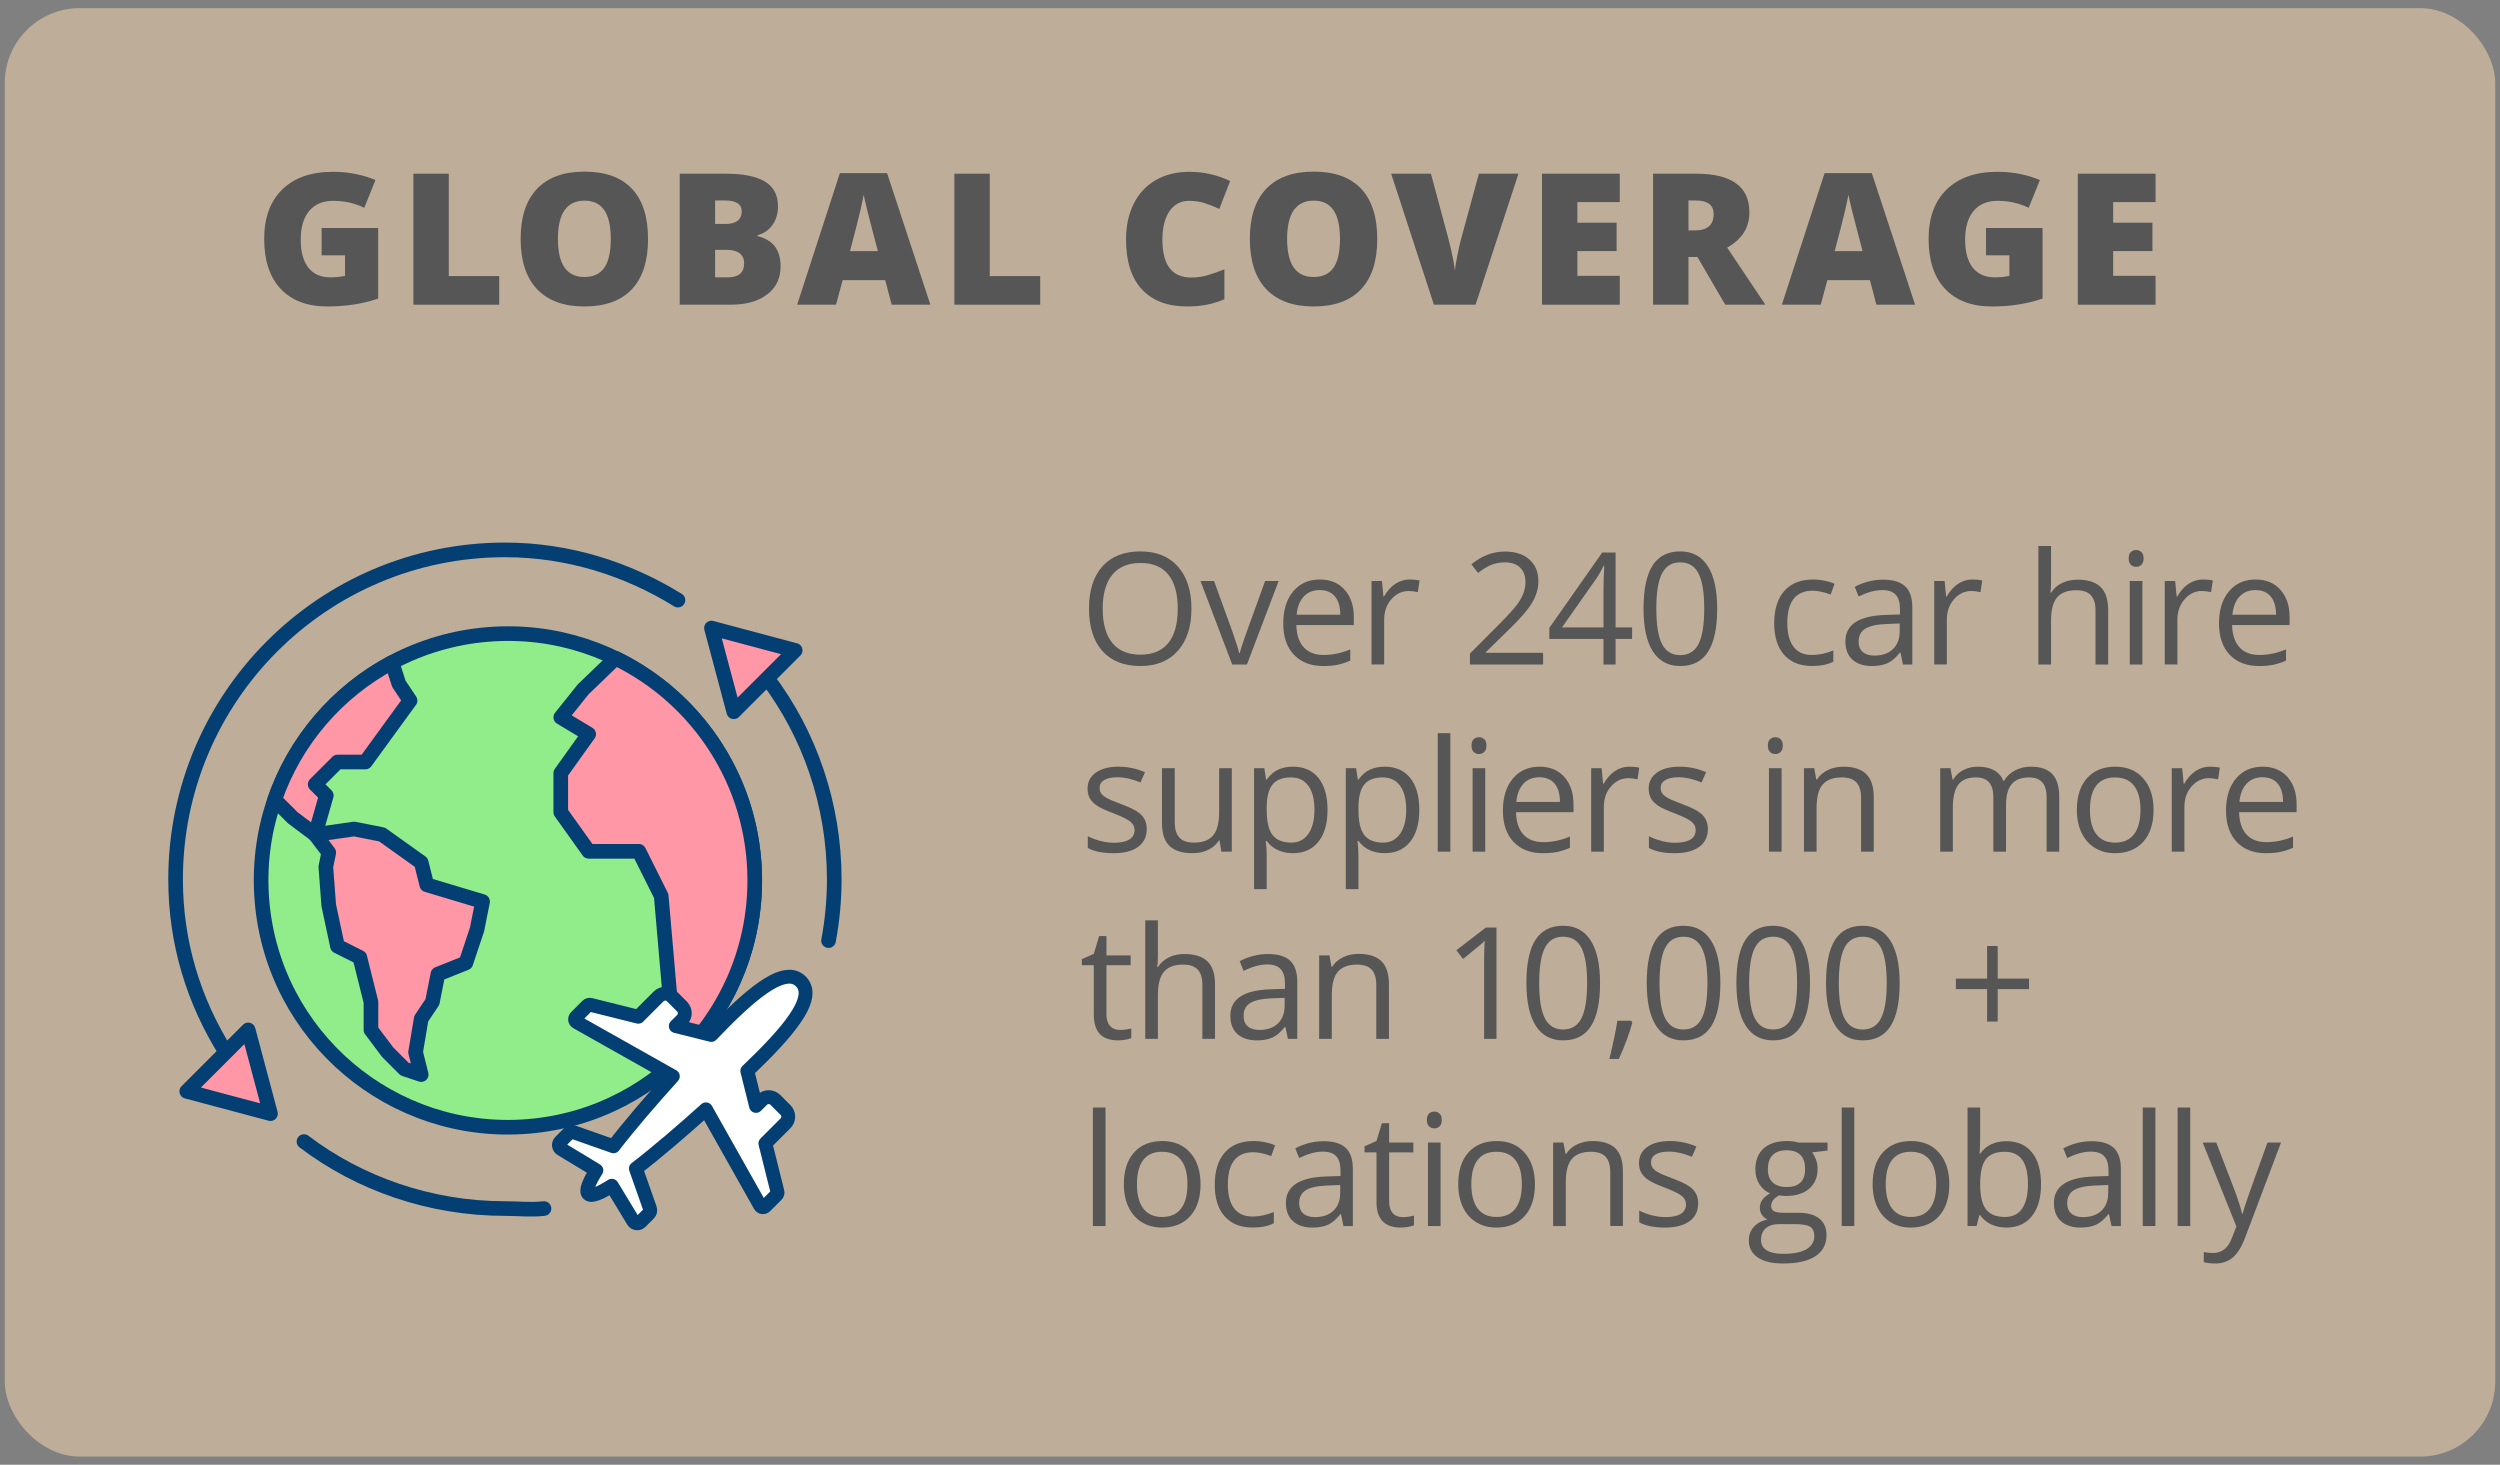 <?xml version="1.0" encoding="UTF-8"?>
<svg id="Layer_1" xmlns="http://www.w3.org/2000/svg" version="1.1" viewBox="0 0 475.816 278.774">
  <rect x="0" y="0" width="475.816" height="278.774" fill="#808080" stroke="none"/>
  <!-- Generator: Adobe Illustrator 29.2.0, SVG Export Plug-In . SVG Version: 2.1.0 Build 108)  -->
  <defs>
    <style>
      .st0 {
        fill: #fff;
        stroke-width: 2.639px;
      }

      .st0, .st1, .st2, .st3 {
        stroke: #043f74;
        stroke-linecap: round;
        stroke-linejoin: round;
      }

      .st1 {
        fill: #91ed89;
      }

      .st1, .st2, .st3 {
        stroke-width: 2.787px;
      }

      .st2 {
        fill: none;
      }

      .st4 {
        fill: #565656;
      }

      .st3 {
        fill: #ff97a6;
      }

      .st5 {
        fill: #fdddb2;
        opacity: .5;
      }
    </style>
  </defs>
  <rect class="st5" x=".908" y="1.553" width="474" height="275.668" rx="14.255" ry="14.255"/>
  <g>
    <path class="st4" d="M226.764,115.847c0,3.392-.858,6.059-2.573,8.002-1.715,1.943-4.1,2.914-7.154,2.914-3.122,0-5.53-.954-7.226-2.863-1.696-1.909-2.544-4.602-2.544-8.081,0-3.45.85-6.125,2.551-8.024,1.701-1.899,4.117-2.848,7.248-2.848,3.044,0,5.422.966,7.132,2.899,1.711,1.933,2.566,4.6,2.566,8.002ZM209.876,115.847c0,2.87.611,5.047,1.834,6.53,1.223,1.484,2.998,2.225,5.327,2.225,2.348,0,4.121-.739,5.32-2.218,1.198-1.479,1.797-3.658,1.797-6.538,0-2.851-.597-5.013-1.79-6.487-1.194-1.473-2.96-2.211-5.298-2.211s-4.134.742-5.356,2.225-1.834,3.641-1.834,6.472Z"/>
    <path class="st4" d="M234.517,126.472l-6.03-15.887h2.58l3.421,9.422c.773,2.203,1.227,3.634,1.363,4.291h.116c.106-.512.442-1.573,1.007-3.182.565-1.609,1.834-5.119,3.805-10.531h2.58l-6.03,15.887h-2.812Z"/>
    <path class="st4" d="M251.83,126.762c-2.348,0-4.202-.715-5.559-2.145-1.358-1.43-2.037-3.416-2.037-5.958,0-2.561.631-4.595,1.892-6.103,1.261-1.508,2.955-2.261,5.081-2.261,1.99,0,3.566.655,4.725,1.964,1.16,1.31,1.739,3.037,1.739,5.182v1.522h-10.944c.048,1.865.519,3.281,1.414,4.247.894.966,2.152,1.45,3.776,1.45,1.71,0,3.402-.357,5.074-1.072v2.145c-.85.367-1.655.631-2.413.79-.759.16-1.674.239-2.747.239ZM251.177,112.31c-1.276,0-2.293.416-3.051,1.247-.759.831-1.206,1.981-1.341,3.45h8.306c0-1.517-.339-2.679-1.015-3.486s-1.643-1.211-2.899-1.211Z"/>
    <path class="st4" d="M268.285,110.295c.705,0,1.338.058,1.899.174l-.334,2.232c-.657-.145-1.237-.218-1.739-.218-1.285,0-2.385.522-3.298,1.566-.913,1.044-1.37,2.344-1.37,3.899v8.524h-2.406v-15.887h1.986l.276,2.943h.116c.589-1.034,1.3-1.831,2.131-2.392.831-.56,1.744-.841,2.74-.841Z"/>
    <path class="st4" d="M293.696,126.472h-13.93v-2.073l5.581-5.61c1.701-1.72,2.822-2.947,3.363-3.682.541-.734.947-1.45,1.218-2.145s.406-1.445.406-2.247c0-1.131-.343-2.027-1.029-2.689-.686-.662-1.638-.993-2.856-.993-.879,0-1.713.145-2.5.435s-1.665.817-2.631,1.58l-1.276-1.638c1.952-1.624,4.078-2.435,6.378-2.435,1.99,0,3.551.51,4.682,1.529s1.696,2.389,1.696,4.109c0,1.343-.377,2.672-1.131,3.986-.754,1.314-2.165,2.976-4.233,4.987l-4.639,4.537v.116h10.901v2.232Z"/>
    <path class="st4" d="M310.638,121.602h-3.146v4.871h-2.305v-4.871h-10.307v-2.102l10.06-14.336h2.551v14.249h3.146v2.189ZM305.188,119.413v-7.045c0-1.382.048-2.943.145-4.682h-.116c-.464.928-.898,1.696-1.304,2.305l-6.625,9.422h7.9Z"/>
    <path class="st4" d="M326.823,115.847c0,3.663-.577,6.398-1.732,8.205-1.155,1.807-2.921,2.711-5.298,2.711-2.281,0-4.015-.925-5.204-2.776-1.188-1.851-1.783-4.564-1.783-8.14,0-3.691.575-6.431,1.725-8.219,1.15-1.788,2.904-2.682,5.262-2.682,2.3,0,4.047.933,5.24,2.798,1.194,1.865,1.79,4.566,1.79,8.103ZM315.241,115.847c0,3.083.363,5.327,1.087,6.733.725,1.406,1.88,2.109,3.465,2.109,1.604,0,2.766-.713,3.486-2.138.72-1.425,1.08-3.66,1.08-6.704s-.36-5.274-1.08-6.69c-.72-1.415-1.882-2.124-3.486-2.124-1.585,0-2.74.698-3.465,2.095-.725,1.397-1.087,3.636-1.087,6.719Z"/>
    <path class="st4" d="M344.914,126.762c-2.3,0-4.08-.708-5.342-2.124-1.261-1.415-1.892-3.419-1.892-6.009,0-2.657.64-4.711,1.921-6.161s3.104-2.174,5.472-2.174c.763,0,1.527.082,2.29.247.763.164,1.363.357,1.797.58l-.739,2.044c-.532-.212-1.111-.389-1.739-.529-.629-.14-1.184-.21-1.667-.21-3.228,0-4.842,2.059-4.842,6.175,0,1.952.394,3.45,1.182,4.493.787,1.044,1.954,1.566,3.5,1.566,1.324,0,2.682-.285,4.073-.855v2.131c-1.063.551-2.402.826-4.015.826Z"/>
    <path class="st4" d="M362.184,126.472l-.478-2.261h-.116c-.793.995-1.583,1.67-2.37,2.022-.788.353-1.771.529-2.95.529-1.575,0-2.81-.406-3.704-1.218-.894-.812-1.341-1.967-1.341-3.464,0-3.209,2.566-4.89,7.697-5.045l2.696-.087v-.986c0-1.246-.268-2.167-.805-2.761-.536-.594-1.394-.892-2.573-.892-1.324,0-2.822.406-4.494,1.218l-.739-1.841c.783-.425,1.64-.759,2.573-1,.932-.241,1.867-.362,2.805-.362,1.894,0,3.298.42,4.211,1.261.913.841,1.37,2.189,1.37,4.044v10.843h-1.783ZM356.747,124.776c1.498,0,2.674-.411,3.53-1.232.855-.821,1.283-1.971,1.283-3.45v-1.435l-2.406.101c-1.913.068-3.293.365-4.139.891-.845.527-1.268,1.346-1.268,2.457,0,.87.263,1.532.79,1.986.526.454,1.263.681,2.21.681Z"/>
    <path class="st4" d="M375.379,110.295c.705,0,1.338.058,1.899.174l-.333,2.232c-.657-.145-1.237-.218-1.739-.218-1.285,0-2.385.522-3.298,1.566-.914,1.044-1.37,2.344-1.37,3.899v8.524h-2.406v-15.887h1.986l.276,2.943h.116c.589-1.034,1.3-1.831,2.131-2.392.831-.56,1.744-.841,2.74-.841Z"/>
    <path class="st4" d="M398.833,126.472v-10.278c0-1.295-.295-2.261-.884-2.899-.59-.638-1.513-.956-2.769-.956-1.672,0-2.892.454-3.66,1.362-.768.908-1.152,2.397-1.152,4.465v8.306h-2.406v-22.555h2.406v6.827c0,.822-.038,1.503-.116,2.044h.145c.473-.763,1.147-1.365,2.022-1.805.875-.44,1.872-.659,2.993-.659,1.943,0,3.4.462,4.371,1.384.971.923,1.457,2.389,1.457,4.4v10.364h-2.407Z"/>
    <path class="st4" d="M405.145,106.279c0-.551.135-.954.406-1.21.27-.256.609-.384,1.014-.384.386,0,.72.13,1,.391.28.261.42.662.42,1.203s-.14.945-.42,1.211c-.28.266-.614.399-1,.399-.406,0-.744-.133-1.014-.399-.271-.266-.406-.669-.406-1.211ZM407.755,126.472h-2.407v-15.887h2.407v15.887Z"/>
    <path class="st4" d="M419.259,110.295c.706,0,1.338.058,1.899.174l-.334,2.232c-.657-.145-1.237-.218-1.739-.218-1.285,0-2.385.522-3.298,1.566s-1.37,2.344-1.37,3.899v8.524h-2.407v-15.887h1.986l.275,2.943h.116c.59-1.034,1.3-1.831,2.131-2.392.831-.56,1.744-.841,2.74-.841Z"/>
    <path class="st4" d="M429.93,126.762c-2.348,0-4.201-.715-5.559-2.145-1.358-1.43-2.037-3.416-2.037-5.958,0-2.561.631-4.595,1.892-6.103,1.261-1.508,2.955-2.261,5.081-2.261,1.991,0,3.566.655,4.726,1.964,1.16,1.31,1.739,3.037,1.739,5.182v1.522h-10.944c.048,1.865.519,3.281,1.414,4.247.894.966,2.153,1.45,3.776,1.45,1.71,0,3.402-.357,5.073-1.072v2.145c-.85.367-1.655.631-2.413.79-.759.16-1.674.239-2.747.239ZM429.277,112.31c-1.276,0-2.293.416-3.051,1.247-.759.831-1.205,1.981-1.341,3.45h8.306c0-1.517-.338-2.679-1.015-3.486-.677-.807-1.643-1.211-2.899-1.211Z"/>
    <path class="st4" d="M218.255,157.763c0,1.478-.551,2.619-1.653,3.421-1.102.802-2.648,1.203-4.639,1.203-2.107,0-3.749-.333-4.929-1v-2.232c.764.386,1.583.691,2.457.913.875.222,1.718.333,2.529.333,1.256,0,2.223-.2,2.899-.602.676-.401,1.015-1.012,1.015-1.834,0-.618-.268-1.147-.805-1.587-.536-.44-1.582-.959-3.138-1.558-1.479-.551-2.53-1.032-3.153-1.442-.623-.411-1.087-.877-1.392-1.399-.304-.522-.457-1.145-.457-1.87,0-1.295.527-2.317,1.58-3.066,1.053-.749,2.498-1.123,4.334-1.123,1.71,0,3.382.348,5.016,1.044l-.855,1.957c-1.594-.657-3.039-.986-4.334-.986-1.14,0-2,.179-2.58.536-.58.358-.87.85-.87,1.479,0,.425.109.788.326,1.087.217.299.568.585,1.051.855.483.271,1.411.662,2.783,1.174,1.884.686,3.157,1.377,3.82,2.073.662.696.993,1.57.993,2.624Z"/>
    <path class="st4" d="M223.587,146.21v10.306c0,1.295.295,2.261.884,2.899.589.638,1.512.957,2.769.957,1.662,0,2.877-.454,3.646-1.363.768-.908,1.152-2.392,1.152-4.45v-8.35h2.407v15.887h-1.986l-.348-2.131h-.131c-.493.783-1.176,1.382-2.051,1.797-.875.415-1.872.623-2.993.623-1.933,0-3.38-.459-4.341-1.377-.962-.918-1.442-2.387-1.442-4.407v-10.394h2.435Z"/>
    <path class="st4" d="M246.073,162.387c-1.034,0-1.979-.191-2.834-.573-.855-.382-1.573-.969-2.153-1.761h-.174c.116.928.174,1.807.174,2.638v6.537h-2.406v-23.019h1.957l.333,2.174h.116c.618-.87,1.338-1.498,2.16-1.884.821-.386,1.763-.58,2.827-.58,2.107,0,3.733.72,4.878,2.16,1.145,1.44,1.718,3.459,1.718,6.059s-.582,4.636-1.747,6.081c-1.165,1.445-2.781,2.167-4.849,2.167ZM245.725,147.964c-1.624,0-2.798.449-3.522,1.348-.725.899-1.097,2.329-1.116,4.291v.536c0,2.233.372,3.83,1.116,4.791.744.962,1.937,1.443,3.58,1.443,1.372,0,2.447-.556,3.225-1.667.778-1.111,1.167-2.643,1.167-4.595,0-1.981-.389-3.501-1.167-4.559-.778-1.058-1.873-1.587-3.283-1.587Z"/>
    <path class="st4" d="M263.535,162.387c-1.034,0-1.979-.191-2.834-.573-.855-.382-1.573-.969-2.153-1.761h-.174c.116.928.174,1.807.174,2.638v6.537h-2.406v-23.019h1.957l.334,2.174h.116c.618-.87,1.338-1.498,2.16-1.884.822-.386,1.764-.58,2.827-.58,2.107,0,3.733.72,4.878,2.16,1.145,1.44,1.718,3.459,1.718,6.059s-.582,4.636-1.747,6.081-2.781,2.167-4.849,2.167ZM263.187,147.964c-1.624,0-2.798.449-3.523,1.348-.725.899-1.097,2.329-1.116,4.291v.536c0,2.233.372,3.83,1.116,4.791.744.962,1.938,1.443,3.581,1.443,1.372,0,2.447-.556,3.225-1.667.778-1.111,1.167-2.643,1.167-4.595,0-1.981-.389-3.501-1.167-4.559-.778-1.058-1.873-1.587-3.283-1.587Z"/>
    <path class="st4" d="M276.043,162.097h-2.406v-22.555h2.406v22.555Z"/>
    <path class="st4" d="M280.072,141.904c0-.551.135-.954.406-1.21.27-.256.609-.384,1.015-.384.386,0,.72.13,1,.391.28.261.42.662.42,1.203s-.14.945-.42,1.211c-.28.266-.614.399-1,.399-.406,0-.745-.133-1.015-.399s-.406-.669-.406-1.211ZM282.682,162.097h-2.406v-15.887h2.406v15.887Z"/>
    <path class="st4" d="M293.638,162.387c-2.349,0-4.202-.715-5.559-2.145-1.358-1.43-2.036-3.416-2.036-5.958,0-2.561.631-4.595,1.892-6.103,1.261-1.508,2.955-2.261,5.081-2.261,1.991,0,3.566.655,4.726,1.964,1.16,1.31,1.739,3.037,1.739,5.182v1.522h-10.944c.048,1.865.519,3.281,1.413,4.247.894.966,2.152,1.45,3.776,1.45,1.711,0,3.402-.357,5.074-1.072v2.145c-.851.367-1.655.631-2.414.79-.759.16-1.674.239-2.747.239ZM292.985,147.934c-1.276,0-2.293.416-3.051,1.247-.759.831-1.206,1.981-1.341,3.45h8.306c0-1.517-.338-2.679-1.015-3.486-.677-.807-1.643-1.211-2.899-1.211Z"/>
    <path class="st4" d="M310.093,145.92c.706,0,1.338.058,1.899.174l-.334,2.232c-.657-.145-1.237-.218-1.739-.218-1.285,0-2.385.522-3.298,1.566s-1.37,2.344-1.37,3.899v8.524h-2.407v-15.887h1.986l.275,2.943h.116c.59-1.034,1.3-1.831,2.131-2.392.831-.56,1.744-.841,2.74-.841Z"/>
    <path class="st4" d="M325.052,157.763c0,1.478-.551,2.619-1.653,3.421-1.102.802-2.648,1.203-4.639,1.203-2.107,0-3.75-.333-4.929-1v-2.232c.763.386,1.582.691,2.457.913.874.222,1.718.333,2.529.333,1.256,0,2.223-.2,2.899-.602.676-.401,1.015-1.012,1.015-1.834,0-.618-.268-1.147-.805-1.587-.536-.44-1.582-.959-3.138-1.558-1.479-.551-2.53-1.032-3.153-1.442s-1.087-.877-1.392-1.399-.457-1.145-.457-1.87c0-1.295.526-2.317,1.58-3.066,1.053-.749,2.498-1.123,4.334-1.123,1.71,0,3.382.348,5.015,1.044l-.855,1.957c-1.595-.657-3.039-.986-4.334-.986-1.141,0-2.001.179-2.58.536-.58.358-.87.85-.87,1.479,0,.425.109.788.326,1.087.217.299.567.585,1.051.855.483.271,1.411.662,2.783,1.174,1.884.686,3.158,1.377,3.82,2.073.662.696.993,1.57.993,2.624Z"/>
    <path class="st4" d="M336.475,141.904c0-.551.135-.954.406-1.21.27-.256.609-.384,1.015-.384.386,0,.72.13,1,.391.28.261.42.662.42,1.203s-.14.945-.42,1.211c-.28.266-.614.399-1,.399-.406,0-.745-.133-1.015-.399s-.406-.669-.406-1.211ZM339.084,162.097h-2.406v-15.887h2.406v15.887Z"/>
    <path class="st4" d="M354.212,162.097v-10.278c0-1.295-.295-2.261-.884-2.899-.59-.638-1.513-.956-2.769-.956-1.662,0-2.88.449-3.653,1.348-.773.899-1.16,2.382-1.16,4.45v8.335h-2.406v-15.887h1.957l.392,2.174h.116c.493-.783,1.184-1.389,2.073-1.819.889-.43,1.879-.645,2.972-.645,1.913,0,3.353.462,4.32,1.384.966.923,1.45,2.399,1.45,4.429v10.364h-2.406Z"/>
    <path class="st4" d="M389.524,162.097v-10.336c0-1.266-.271-2.215-.812-2.848-.541-.633-1.382-.949-2.522-.949-1.498,0-2.604.43-3.32,1.29-.715.86-1.072,2.184-1.072,3.972v8.871h-2.407v-10.336c0-1.266-.27-2.215-.812-2.848s-1.387-.949-2.537-.949c-1.508,0-2.612.452-3.312,1.355s-1.051,2.384-1.051,4.443v8.335h-2.406v-15.887h1.957l.391,2.174h.116c.454-.773,1.094-1.377,1.921-1.812.826-.435,1.752-.652,2.776-.652,2.484,0,4.107.899,4.871,2.696h.116c.474-.831,1.16-1.488,2.059-1.971.898-.483,1.923-.725,3.073-.725,1.797,0,3.143.462,4.037,1.384.894.923,1.341,2.399,1.341,4.429v10.364h-2.406Z"/>
    <path class="st4" d="M409.879,154.139c0,2.59-.652,4.612-1.957,6.067-1.305,1.455-3.107,2.182-5.407,2.182-1.42,0-2.682-.333-3.783-1-1.102-.667-1.952-1.624-2.551-2.87-.599-1.247-.899-2.706-.899-4.378,0-2.59.647-4.607,1.942-6.052,1.295-1.444,3.092-2.167,5.392-2.167,2.223,0,3.989.739,5.298,2.218,1.309,1.478,1.964,3.479,1.964,6.001ZM397.775,154.139c0,2.029.406,3.576,1.218,4.639.812,1.063,2.005,1.595,3.58,1.595s2.771-.529,3.588-1.587c.817-1.058,1.225-2.607,1.225-4.646,0-2.02-.408-3.554-1.225-4.602-.817-1.048-2.022-1.573-3.616-1.573-1.575,0-2.764.517-3.566,1.551-.802,1.034-1.203,2.575-1.203,4.624Z"/>
    <path class="st4" d="M420.594,145.92c.706,0,1.338.058,1.899.174l-.334,2.232c-.657-.145-1.237-.218-1.739-.218-1.285,0-2.385.522-3.298,1.566s-1.37,2.344-1.37,3.899v8.524h-2.407v-15.887h1.986l.275,2.943h.116c.59-1.034,1.3-1.831,2.131-2.392.831-.56,1.744-.841,2.74-.841Z"/>
    <path class="st4" d="M431.265,162.387c-2.348,0-4.202-.715-5.559-2.145-1.358-1.43-2.037-3.416-2.037-5.958,0-2.561.631-4.595,1.892-6.103,1.261-1.508,2.955-2.261,5.081-2.261,1.99,0,3.566.655,4.725,1.964,1.16,1.31,1.739,3.037,1.739,5.182v1.522h-10.944c.048,1.865.519,3.281,1.414,4.247.894.966,2.152,1.45,3.776,1.45,1.71,0,3.402-.357,5.074-1.072v2.145c-.85.367-1.655.631-2.413.79-.759.16-1.674.239-2.747.239ZM430.613,147.934c-1.276,0-2.293.416-3.051,1.247-.759.831-1.206,1.981-1.341,3.45h8.306c0-1.517-.339-2.679-1.015-3.486s-1.643-1.211-2.899-1.211Z"/>
    <path class="st4" d="M213.138,196.025c.425,0,.836-.031,1.232-.094.396-.063.71-.128.942-.196v1.841c-.261.126-.645.229-1.152.312-.507.082-.964.123-1.37.123-3.073,0-4.61-1.619-4.61-4.856v-9.451h-2.276v-1.16l2.276-1,1.015-3.392h1.392v3.682h4.61v1.87h-4.61v9.35c0,.957.227,1.691.681,2.203.454.512,1.078.768,1.87.768Z"/>
    <path class="st4" d="M228.842,197.722v-10.278c0-1.295-.295-2.261-.884-2.899s-1.512-.956-2.769-.956c-1.672,0-2.892.454-3.66,1.362-.768.908-1.152,2.397-1.152,4.465v8.306h-2.406v-22.555h2.406v6.827c0,.822-.039,1.503-.116,2.044h.145c.473-.763,1.147-1.365,2.022-1.805.875-.44,1.872-.659,2.993-.659,1.942,0,3.399.462,4.37,1.384.971.923,1.457,2.389,1.457,4.4v10.364h-2.406Z"/>
    <path class="st4" d="M245.125,197.722l-.478-2.261h-.116c-.793.995-1.583,1.67-2.37,2.022-.788.353-1.771.529-2.95.529-1.575,0-2.81-.406-3.704-1.218-.894-.812-1.341-1.967-1.341-3.464,0-3.209,2.566-4.89,7.697-5.045l2.696-.087v-.986c0-1.246-.268-2.167-.805-2.761-.536-.594-1.394-.892-2.573-.892-1.324,0-2.822.406-4.494,1.218l-.739-1.841c.783-.425,1.64-.759,2.573-1,.932-.241,1.867-.362,2.805-.362,1.894,0,3.298.42,4.211,1.261.913.841,1.37,2.189,1.37,4.044v10.843h-1.783ZM239.689,196.025c1.498,0,2.674-.411,3.53-1.232.855-.821,1.283-1.971,1.283-3.45v-1.435l-2.406.101c-1.913.068-3.293.365-4.139.891-.845.527-1.268,1.346-1.268,2.457,0,.87.263,1.532.79,1.986.526.454,1.263.681,2.21.681Z"/>
    <path class="st4" d="M261.944,197.722v-10.278c0-1.295-.295-2.261-.884-2.899-.59-.638-1.513-.956-2.769-.956-1.662,0-2.88.449-3.653,1.348s-1.16,2.382-1.16,4.45v8.335h-2.406v-15.887h1.957l.391,2.174h.116c.493-.783,1.184-1.389,2.073-1.819.889-.43,1.88-.645,2.972-.645,1.913,0,3.353.462,4.32,1.384.966.923,1.45,2.399,1.45,4.429v10.364h-2.407Z"/>
    <path class="st4" d="M284.819,197.722h-2.349v-15.105c0-1.256.038-2.445.116-3.566-.203.203-.43.416-.681.638-.251.222-1.401,1.165-3.45,2.827l-1.276-1.652,5.61-4.334h2.029v21.193Z"/>
    <path class="st4" d="M304.535,187.096c0,3.663-.578,6.398-1.732,8.205-1.155,1.807-2.921,2.711-5.298,2.711-2.281,0-4.015-.925-5.204-2.776-1.189-1.851-1.783-4.564-1.783-8.14,0-3.691.575-6.431,1.725-8.219,1.15-1.788,2.904-2.682,5.262-2.682,2.3,0,4.047.933,5.24,2.798,1.194,1.865,1.79,4.566,1.79,8.103ZM292.953,187.096c0,3.083.362,5.327,1.087,6.733.725,1.406,1.879,2.109,3.464,2.109,1.604,0,2.766-.713,3.486-2.138.72-1.425,1.08-3.66,1.08-6.704s-.36-5.274-1.08-6.69c-.72-1.415-1.882-2.124-3.486-2.124-1.585,0-2.74.698-3.464,2.095-.725,1.397-1.087,3.636-1.087,6.719Z"/>
    <path class="st4" d="M310.46,194.272l.218.334c-.251.966-.614,2.09-1.087,3.37-.474,1.28-.966,2.472-1.478,3.573h-1.812c.261-1.005.548-2.247.862-3.726.314-1.478.534-2.662.66-3.551h2.638Z"/>
    <path class="st4" d="M327.435,187.096c0,3.663-.577,6.398-1.732,8.205-1.155,1.807-2.921,2.711-5.298,2.711-2.281,0-4.015-.925-5.204-2.776-1.188-1.851-1.783-4.564-1.783-8.14,0-3.691.575-6.431,1.725-8.219,1.15-1.788,2.904-2.682,5.262-2.682,2.3,0,4.047.933,5.24,2.798,1.194,1.865,1.79,4.566,1.79,8.103ZM315.853,187.096c0,3.083.363,5.327,1.087,6.733.725,1.406,1.88,2.109,3.465,2.109,1.604,0,2.766-.713,3.486-2.138.72-1.425,1.08-3.66,1.08-6.704s-.36-5.274-1.08-6.69c-.72-1.415-1.882-2.124-3.486-2.124-1.585,0-2.74.698-3.465,2.095-.725,1.397-1.087,3.636-1.087,6.719Z"/>
    <path class="st4" d="M344.496,187.096c0,3.663-.577,6.398-1.732,8.205-1.155,1.807-2.921,2.711-5.298,2.711-2.281,0-4.015-.925-5.204-2.776-1.188-1.851-1.783-4.564-1.783-8.14,0-3.691.575-6.431,1.725-8.219,1.15-1.788,2.904-2.682,5.262-2.682,2.3,0,4.047.933,5.24,2.798,1.194,1.865,1.79,4.566,1.79,8.103ZM332.914,187.096c0,3.083.363,5.327,1.087,6.733.725,1.406,1.88,2.109,3.465,2.109,1.604,0,2.766-.713,3.486-2.138.72-1.425,1.08-3.66,1.08-6.704s-.36-5.274-1.08-6.69c-.72-1.415-1.882-2.124-3.486-2.124-1.585,0-2.74.698-3.465,2.095-.725,1.397-1.087,3.636-1.087,6.719Z"/>
    <path class="st4" d="M361.556,187.096c0,3.663-.577,6.398-1.732,8.205-1.155,1.807-2.921,2.711-5.298,2.711-2.281,0-4.015-.925-5.204-2.776s-1.783-4.564-1.783-8.14c0-3.691.575-6.431,1.725-8.219,1.15-1.788,2.904-2.682,5.262-2.682,2.3,0,4.047.933,5.24,2.798,1.193,1.865,1.79,4.566,1.79,8.103ZM349.974,187.096c0,3.083.362,5.327,1.087,6.733.725,1.406,1.879,2.109,3.464,2.109,1.604,0,2.766-.713,3.486-2.138.72-1.425,1.08-3.66,1.08-6.704s-.36-5.274-1.08-6.69c-.72-1.415-1.882-2.124-3.486-2.124-1.585,0-2.74.698-3.464,2.095-.725,1.397-1.087,3.636-1.087,6.719Z"/>
    <path class="st4" d="M380.213,186.256h5.972v2h-5.972v6.175h-2.015v-6.175h-5.943v-2h5.943v-6.204h2.015v6.204Z"/>
    <path class="st4" d="M210.413,233.347h-2.406v-22.555h2.406v22.555Z"/>
    <path class="st4" d="M228.495,225.388c0,2.59-.652,4.612-1.957,6.067-1.304,1.455-3.107,2.182-5.407,2.182-1.421,0-2.682-.333-3.783-1-1.102-.667-1.952-1.624-2.551-2.87-.599-1.247-.899-2.706-.899-4.378,0-2.59.648-4.607,1.943-6.052,1.295-1.444,3.092-2.167,5.392-2.167,2.222,0,3.989.739,5.298,2.218,1.309,1.478,1.964,3.479,1.964,6.001ZM216.391,225.388c0,2.029.406,3.576,1.218,4.639.812,1.063,2.005,1.595,3.581,1.595s2.771-.529,3.588-1.587c.817-1.058,1.225-2.607,1.225-4.646,0-2.02-.408-3.554-1.225-4.602-.817-1.048-2.022-1.573-3.617-1.573-1.575,0-2.764.517-3.566,1.551-.802,1.034-1.203,2.575-1.203,4.624Z"/>
    <path class="st4" d="M238.433,233.636c-2.3,0-4.081-.708-5.342-2.124-1.261-1.415-1.892-3.419-1.892-6.009,0-2.657.64-4.711,1.921-6.161s3.105-2.174,5.472-2.174c.763,0,1.527.082,2.29.247.763.164,1.363.357,1.797.58l-.739,2.044c-.532-.212-1.111-.389-1.739-.529-.628-.14-1.184-.21-1.667-.21-3.228,0-4.842,2.059-4.842,6.175,0,1.952.394,3.45,1.181,4.493s1.954,1.566,3.501,1.566c1.324,0,2.682-.285,4.073-.855v2.131c-1.063.551-2.401.826-4.015.826Z"/>
    <path class="st4" d="M255.702,233.347l-.478-2.261h-.116c-.792.995-1.582,1.67-2.37,2.022-.788.353-1.771.529-2.95.529-1.575,0-2.81-.406-3.704-1.218-.894-.812-1.341-1.967-1.341-3.464,0-3.209,2.566-4.89,7.697-5.045l2.696-.087v-.986c0-1.246-.268-2.167-.805-2.761-.536-.594-1.394-.892-2.573-.892-1.324,0-2.822.406-4.494,1.218l-.739-1.841c.783-.425,1.641-.759,2.573-1,.933-.241,1.867-.362,2.805-.362,1.894,0,3.298.42,4.211,1.261.913.841,1.37,2.189,1.37,4.044v10.843h-1.783ZM250.267,231.65c1.498,0,2.674-.411,3.53-1.232.855-.821,1.283-1.971,1.283-3.45v-1.435l-2.407.101c-1.913.068-3.293.365-4.138.891-.846.527-1.268,1.346-1.268,2.457,0,.87.263,1.532.79,1.986.527.454,1.263.681,2.211.681Z"/>
    <path class="st4" d="M266.942,231.65c.425,0,.836-.031,1.232-.094s.71-.128.942-.196v1.841c-.261.126-.645.229-1.152.312-.507.082-.964.123-1.37.123-3.073,0-4.61-1.619-4.61-4.856v-9.451h-2.276v-1.16l2.276-1,1.015-3.392h1.392v3.682h4.61v1.87h-4.61v9.35c0,.957.227,1.691.681,2.203.454.512,1.077.768,1.87.768Z"/>
    <path class="st4" d="M271.571,213.154c0-.551.135-.954.406-1.21.27-.256.609-.384,1.015-.384.386,0,.72.13,1,.391.28.261.42.662.42,1.203s-.14.945-.42,1.211c-.281.266-.614.399-1,.399-.406,0-.744-.133-1.015-.399-.271-.266-.406-.669-.406-1.211ZM274.181,233.347h-2.406v-15.887h2.406v15.887Z"/>
    <path class="st4" d="M292.138,225.388c0,2.59-.652,4.612-1.957,6.067-1.305,1.455-3.107,2.182-5.407,2.182-1.42,0-2.682-.333-3.783-1-1.102-.667-1.952-1.624-2.551-2.87-.599-1.247-.899-2.706-.899-4.378,0-2.59.647-4.607,1.942-6.052,1.295-1.444,3.092-2.167,5.392-2.167,2.223,0,3.989.739,5.298,2.218,1.309,1.478,1.964,3.479,1.964,6.001ZM280.034,225.388c0,2.029.406,3.576,1.218,4.639.812,1.063,2.005,1.595,3.58,1.595s2.771-.529,3.588-1.587c.817-1.058,1.225-2.607,1.225-4.646,0-2.02-.408-3.554-1.225-4.602-.817-1.048-2.022-1.573-3.616-1.573-1.575,0-2.764.517-3.566,1.551-.802,1.034-1.203,2.575-1.203,4.624Z"/>
    <path class="st4" d="M306.477,233.347v-10.278c0-1.295-.295-2.261-.884-2.899-.59-.638-1.513-.956-2.769-.956-1.662,0-2.88.449-3.653,1.348-.773.899-1.16,2.382-1.16,4.45v8.335h-2.406v-15.887h1.957l.392,2.174h.116c.493-.783,1.184-1.389,2.073-1.819.889-.43,1.879-.645,2.972-.645,1.913,0,3.353.462,4.32,1.384.966.923,1.45,2.399,1.45,4.429v10.364h-2.406Z"/>
    <path class="st4" d="M323.208,229.012c0,1.478-.551,2.619-1.653,3.421-1.102.802-2.648,1.203-4.639,1.203-2.107,0-3.75-.333-4.929-1v-2.232c.763.386,1.582.691,2.457.913.875.222,1.718.333,2.53.333,1.256,0,2.223-.2,2.899-.602.676-.401,1.015-1.012,1.015-1.834,0-.618-.268-1.147-.804-1.587-.536-.44-1.583-.959-3.138-1.558-1.479-.551-2.529-1.032-3.153-1.442-.623-.411-1.087-.877-1.392-1.399-.304-.522-.457-1.145-.457-1.87,0-1.295.527-2.317,1.58-3.066,1.053-.749,2.498-1.123,4.334-1.123,1.711,0,3.383.348,5.016,1.044l-.855,1.957c-1.595-.657-3.039-.986-4.334-.986-1.14,0-2,.179-2.58.536-.58.358-.87.85-.87,1.479,0,.425.109.788.326,1.087.217.299.568.585,1.051.855.483.271,1.411.662,2.783,1.174,1.884.686,3.158,1.377,3.82,2.073s.993,1.57.993,2.624Z"/>
    <path class="st4" d="M347.836,217.459v1.522l-2.943.348c.27.338.512.78.725,1.326.212.546.319,1.162.319,1.848,0,1.556-.532,2.798-1.595,3.726-1.063.928-2.522,1.392-4.378,1.392-.474,0-.918-.039-1.334-.116-1.024.541-1.537,1.223-1.537,2.044,0,.435.179.756.536.964s.971.312,1.841.312h2.812c1.72,0,3.042.362,3.965,1.087.923.725,1.385,1.778,1.385,3.16,0,1.759-.706,3.1-2.117,4.023-1.411.923-3.469,1.384-6.175,1.384-2.078,0-3.68-.387-4.806-1.16-1.126-.773-1.689-1.865-1.689-3.276,0-.966.309-1.802.928-2.508.618-.706,1.488-1.184,2.609-1.435-.406-.183-.747-.469-1.022-.855-.276-.386-.413-.836-.413-1.348,0-.58.154-1.087.464-1.522.309-.435.797-.855,1.464-1.261-.822-.338-1.491-.913-2.007-1.725s-.776-1.739-.776-2.783c0-1.739.522-3.08,1.566-4.023,1.044-.942,2.523-1.413,4.436-1.413.831,0,1.58.097,2.247.29h5.494ZM335.167,236.014c0,.86.362,1.512,1.087,1.957.725.445,1.763.667,3.116.667,2.02,0,3.515-.302,4.487-.906.971-.604,1.457-1.423,1.457-2.457,0-.86-.266-1.457-.797-1.79-.532-.333-1.532-.5-3.001-.5h-2.885c-1.092,0-1.942.261-2.551.783s-.913,1.271-.913,2.247ZM336.472,222.547c0,1.111.314,1.952.942,2.523.628.57,1.503.855,2.624.855,2.348,0,3.522-1.14,3.522-3.421,0-2.387-1.189-3.58-3.566-3.58-1.131,0-2,.304-2.609.913s-.913,1.512-.913,2.711Z"/>
    <path class="st4" d="M352.925,233.347h-2.406v-22.555h2.406v22.555Z"/>
    <path class="st4" d="M371.008,225.388c0,2.59-.652,4.612-1.957,6.067-1.305,1.455-3.107,2.182-5.407,2.182-1.421,0-2.682-.333-3.784-1-1.102-.667-1.952-1.624-2.551-2.87-.599-1.247-.898-2.706-.898-4.378,0-2.59.647-4.607,1.942-6.052,1.295-1.444,3.093-2.167,5.392-2.167,2.223,0,3.989.739,5.298,2.218,1.309,1.478,1.964,3.479,1.964,6.001ZM358.904,225.388c0,2.029.406,3.576,1.218,4.639.812,1.063,2.005,1.595,3.58,1.595s2.771-.529,3.588-1.587c.817-1.058,1.225-2.607,1.225-4.646,0-2.02-.408-3.554-1.225-4.602-.817-1.048-2.022-1.573-3.617-1.573-1.575,0-2.764.517-3.566,1.551-.802,1.034-1.203,2.575-1.203,4.624Z"/>
    <path class="st4" d="M381.868,217.198c2.087,0,3.708.713,4.863,2.138,1.155,1.426,1.732,3.443,1.732,6.052s-.582,4.636-1.747,6.081c-1.165,1.445-2.781,2.167-4.849,2.167-1.034,0-1.979-.191-2.834-.573-.855-.382-1.573-.969-2.153-1.761h-.174l-.507,2.044h-1.725v-22.555h2.406v5.479c0,1.227-.038,2.329-.116,3.305h.116c1.121-1.585,2.783-2.377,4.987-2.377ZM381.52,219.213c-1.643,0-2.827.471-3.551,1.413-.725.942-1.087,2.53-1.087,4.762s.372,3.83,1.116,4.791c.744.962,1.937,1.443,3.58,1.443,1.479,0,2.58-.539,3.305-1.616.725-1.077,1.087-2.626,1.087-4.646,0-2.068-.362-3.61-1.087-4.624-.725-1.015-1.846-1.522-3.363-1.522Z"/>
    <path class="st4" d="M401.876,233.347l-.478-2.261h-.116c-.792.995-1.582,1.67-2.37,2.022-.788.353-1.771.529-2.95.529-1.575,0-2.81-.406-3.704-1.218-.894-.812-1.341-1.967-1.341-3.464,0-3.209,2.566-4.89,7.697-5.045l2.696-.087v-.986c0-1.246-.268-2.167-.805-2.761-.536-.594-1.394-.892-2.573-.892-1.324,0-2.822.406-4.494,1.218l-.739-1.841c.783-.425,1.641-.759,2.573-1,.933-.241,1.867-.362,2.805-.362,1.894,0,3.298.42,4.211,1.261.913.841,1.37,2.189,1.37,4.044v10.843h-1.783ZM396.44,231.65c1.498,0,2.674-.411,3.53-1.232.855-.821,1.283-1.971,1.283-3.45v-1.435l-2.407.101c-1.913.068-3.293.365-4.138.891-.846.527-1.268,1.346-1.268,2.457,0,.87.263,1.532.79,1.986.527.454,1.263.681,2.211.681Z"/>
    <path class="st4" d="M410.23,233.347h-2.406v-22.555h2.406v22.555Z"/>
    <path class="st4" d="M416.86,233.347h-2.406v-22.555h2.406v22.555Z"/>
    <path class="st4" d="M419.236,217.459h2.58l3.479,9.06c.763,2.068,1.237,3.561,1.421,4.479h.116c.125-.493.389-1.336.79-2.53.401-1.193,1.713-4.863,3.936-11.009h2.58l-6.828,18.091c-.676,1.788-1.466,3.056-2.37,3.805-.904.749-2.013,1.123-3.327,1.123-.735,0-1.459-.082-2.174-.247v-1.928c.531.116,1.126.174,1.783.174,1.653,0,2.831-.928,3.537-2.783l.884-2.261-6.407-15.974Z"/>
  </g>
  <g>
    <path class="st4" d="M61.214,43.392h10.761v13.438c-2.922,1.001-6.134,1.501-9.635,1.501-3.843,0-6.813-1.114-8.911-3.343-2.098-2.228-3.146-5.406-3.146-9.533,0-4.025,1.148-7.157,3.445-9.397,2.296-2.24,5.514-3.36,9.652-3.36,1.569,0,3.05.148,4.443.443,1.393.296,2.606.671,3.641,1.126l-2.132,5.287c-1.796-.887-3.769-1.33-5.918-1.33-1.967,0-3.488.64-4.562,1.919s-1.612,3.107-1.612,5.483c0,2.331.486,4.107,1.458,5.329.972,1.222,2.373,1.833,4.204,1.833,1,0,1.921-.096,2.763-.29v-3.905h-4.451v-5.201Z"/>
    <path class="st4" d="M78.678,57.99v-24.933h6.736v19.493h9.601v5.44h-16.338Z"/>
    <path class="st4" d="M123.342,45.489c0,4.195-1.029,7.384-3.087,9.567-2.058,2.183-5.071,3.274-9.039,3.274-3.911,0-6.91-1.097-8.996-3.291-2.086-2.194-3.129-5.389-3.129-9.584,0-4.15,1.037-7.319,3.112-9.508,2.075-2.188,5.091-3.283,9.047-3.283s6.975,1.086,9.021,3.257c2.046,2.172,3.07,5.361,3.07,9.567ZM106.186,45.489c0,4.821,1.677,7.231,5.031,7.231,1.705,0,2.97-.585,3.794-1.757.824-1.171,1.236-2.996,1.236-5.474s-.418-4.329-1.253-5.517c-.836-1.188-2.083-1.782-3.743-1.782-3.377,0-5.065,2.433-5.065,7.299Z"/>
    <path class="st4" d="M129.367,33.057h8.697c3.388,0,5.903.503,7.546,1.509,1.643,1.006,2.464,2.572,2.464,4.698,0,1.398-.358,2.592-1.074,3.581s-1.66,1.626-2.831,1.91v.171c1.546.409,2.666,1.091,3.36,2.046.693.955,1.04,2.194,1.04,3.718,0,2.263-.85,4.045-2.55,5.346-1.7,1.302-4.016,1.953-6.949,1.953h-9.704v-24.933ZM136.103,42.624h2.029c.966,0,1.714-.199,2.243-.597.529-.398.793-.989.793-1.774,0-1.398-1.057-2.098-3.172-2.098h-1.893v4.468ZM136.103,47.553v5.236h2.37c2.103,0,3.155-.887,3.155-2.66,0-.83-.281-1.467-.844-1.91s-1.379-.665-2.447-.665h-2.234Z"/>
    <path class="st4" d="M169.707,57.99l-1.228-4.673h-8.101l-1.262,4.673h-7.401l8.135-25.035h8.987l8.237,25.035h-7.367ZM167.081,47.792l-1.074-4.093c-.25-.909-.554-2.086-.912-3.53-.358-1.444-.594-2.478-.708-3.104-.102.58-.304,1.535-.605,2.865-.301,1.33-.969,3.951-2.004,7.862h5.304Z"/>
    <path class="st4" d="M181.641,57.99v-24.933h6.736v19.493h9.601v5.44h-16.338Z"/>
    <path class="st4" d="M226.335,38.224c-1.603,0-2.854.657-3.752,1.97-.898,1.313-1.347,3.124-1.347,5.432,0,4.798,1.825,7.197,5.474,7.197,1.103,0,2.171-.153,3.206-.46,1.034-.307,2.075-.676,3.121-1.108v5.696c-2.081.921-4.434,1.381-7.06,1.381-3.763,0-6.648-1.091-8.655-3.274-2.007-2.183-3.01-5.338-3.01-9.465,0-2.581.486-4.849,1.458-6.804.972-1.955,2.37-3.459,4.195-4.511,1.825-1.051,3.971-1.577,6.438-1.577,2.695,0,5.27.586,7.725,1.757l-2.064,5.304c-.921-.432-1.842-.796-2.763-1.091-.921-.296-1.91-.443-2.967-.443Z"/>
    <path class="st4" d="M262.128,45.489c0,4.195-1.029,7.384-3.087,9.567-2.058,2.183-5.071,3.274-9.039,3.274-3.911,0-6.91-1.097-8.996-3.291-2.086-2.194-3.129-5.389-3.129-9.584,0-4.15,1.037-7.319,3.112-9.508,2.075-2.188,5.091-3.283,9.047-3.283s6.975,1.086,9.021,3.257c2.046,2.172,3.07,5.361,3.07,9.567ZM244.972,45.489c0,4.821,1.677,7.231,5.031,7.231,1.705,0,2.97-.585,3.794-1.757.824-1.171,1.236-2.996,1.236-5.474s-.418-4.329-1.253-5.517c-.836-1.188-2.083-1.782-3.743-1.782-3.377,0-5.065,2.433-5.065,7.299Z"/>
    <path class="st4" d="M281.47,33.057h7.538l-8.169,24.933h-7.93l-8.135-24.933h7.572l3.394,12.637c.705,2.808,1.091,4.764,1.16,5.867.079-.796.239-1.791.478-2.984s.449-2.132.631-2.814l3.462-12.705Z"/>
    <path class="st4" d="M308.282,57.99h-14.803v-24.933h14.803v5.406h-8.066v3.922h7.47v5.406h-7.47v4.707h8.066v5.491Z"/>
    <path class="st4" d="M321.361,48.917v9.073h-6.736v-24.933h8.169c6.776,0,10.164,2.456,10.164,7.367,0,2.888-1.41,5.122-4.229,6.702l7.265,10.863h-7.64l-5.287-9.073h-1.705ZM321.361,43.852h1.262c2.353,0,3.53-1.04,3.53-3.121,0-1.717-1.154-2.575-3.462-2.575h-1.33v5.696Z"/>
    <path class="st4" d="M357.125,57.99l-1.228-4.673h-8.101l-1.262,4.673h-7.401l8.135-25.035h8.987l8.237,25.035h-7.367ZM354.499,47.792l-1.074-4.093c-.25-.909-.554-2.086-.912-3.53-.358-1.444-.594-2.478-.708-3.104-.102.58-.304,1.535-.605,2.865-.301,1.33-.969,3.951-2.004,7.862h5.304Z"/>
    <path class="st4" d="M377.994,43.392h10.761v13.438c-2.922,1.001-6.134,1.501-9.635,1.501-3.843,0-6.813-1.114-8.911-3.343-2.098-2.228-3.146-5.406-3.146-9.533,0-4.025,1.148-7.157,3.445-9.397,2.296-2.24,5.514-3.36,9.652-3.36,1.569,0,3.05.148,4.443.443,1.393.296,2.606.671,3.641,1.126l-2.132,5.287c-1.796-.887-3.769-1.33-5.918-1.33-1.967,0-3.488.64-4.562,1.919s-1.612,3.107-1.612,5.483c0,2.331.486,4.107,1.458,5.329.972,1.222,2.373,1.833,4.204,1.833,1,0,1.921-.096,2.763-.29v-3.905h-4.451v-5.201Z"/>
    <path class="st4" d="M410.26,57.99h-14.803v-24.933h14.803v5.406h-8.066v3.922h7.47v5.406h-7.47v4.707h8.066v5.491Z"/>
  </g>
  <g>
    <circle class="st1" cx="96.672" cy="167.568" r="46.973" transform="translate(-13.492 8.545) rotate(-4.731)"/>
    <path class="st3" d="M143.648,167.565c0,13.62-5.794,25.888-15.061,34.468l-2.742-31.505-4.249-8.499h-9.555l-5.314-7.442v-7.435l5.314-7.435-5.314-3.185,4.249-5.314,6.171-5.942c15.69,7.612,26.502,23.686,26.502,42.288Z"/>
    <g>
      <path class="st2" d="M146.032,129.094c8,10.525,12.748,24.006,12.748,38.245,0,3.994-.373,7.9-1.087,11.686"/>
      <path class="st2" d="M42.982,200.272c-6.058-9.646-9.561-20.702-9.561-32.933,0-34.617,28.063-62.68,62.68-62.68,12.081,0,23.363,3.64,32.933,9.561"/>
      <path class="st2" d="M103.537,230.019c-2.439.288-4.92,0-7.437,0-14.24,0-27.721-4.749-38.245-12.748"/>
      <polygon class="st3" points="135.408 119.532 151.344 123.782 139.657 135.468 135.408 119.532"/>
      <polygon class="st3" points="51.481 211.958 35.545 207.709 47.232 196.023 51.481 211.958"/>
    </g>
    <path class="st3" d="M78.044,133.34l-8.506,11.691h-5.306l-4.249,4.249,2.121,2.121-2.121,7.435-4.249-3.185-3.458-3.451c3.895-11.263,11.95-20.575,22.333-26.11l1.308,4.065,2.129,3.185Z"/>
    <polygon class="st3" points="91.849 171.585 90.792 176.899 88.664 183.276 83.35 185.397 82.293 190.711 80.165 193.896 79.101 200.274 80.165 204.523 76.979 203.459 73.795 200.274 70.602 196.025 70.602 190.711 68.481 182.212 64.231 180.084 62.568 172.316 62.014 164.978 62.568 162.258 59.982 158.837 67.416 157.78 72.73 158.837 80.165 164.15 81.229 168.4 91.849 171.585"/>
  </g>
  <path class="st0" d="M147.969,226.83l-2.297-9.206,3.83-3.83c.697-.697.697-1.827,0-2.524l-1.934-1.934c-.697-.697-1.827-.697-2.524,0l-1.152,1.152-1.662-6.662c1.058-1.014,1.993-1.928,2.764-2.699,7.517-7.517,9.812-11.948,7.425-14.335s-6.817-.092-14.335,7.425c-.771.771-1.687,1.707-2.703,2.764l-6.762-1.687,1.192-1.192c.697-.697.697-1.827,0-2.524l-1.934-1.934c-.697-.697-1.827-.697-2.524,0l-3.87,3.87-9.1-2.271c-.211-.053-.434.009-.587.163l-2.163,2.163c-.29.29-.223.776.134.977l18.291,10.303c-3.991,4.415-8.171,9.256-11.297,13.322l-7.602-2.674c-.324-.114-.684-.032-.927.211l-1.593,1.593c-.409.409-.327,1.094.169,1.395l6.694,4.055c-1.439,2.273-2.094,3.91-1.522,4.482.558.558,2.19-.108,4.463-1.554l4.074,6.726c.3.495.985.578,1.395.169l1.593-1.593c.243-.243.325-.603.211-.927l-2.689-7.643c4.065-3.125,8.909-7.293,13.327-11.273l10.314,18.311c.201.357.687.424.977.134l2.163-2.163c.154-.154.215-.377.163-.587Z"/>
</svg>